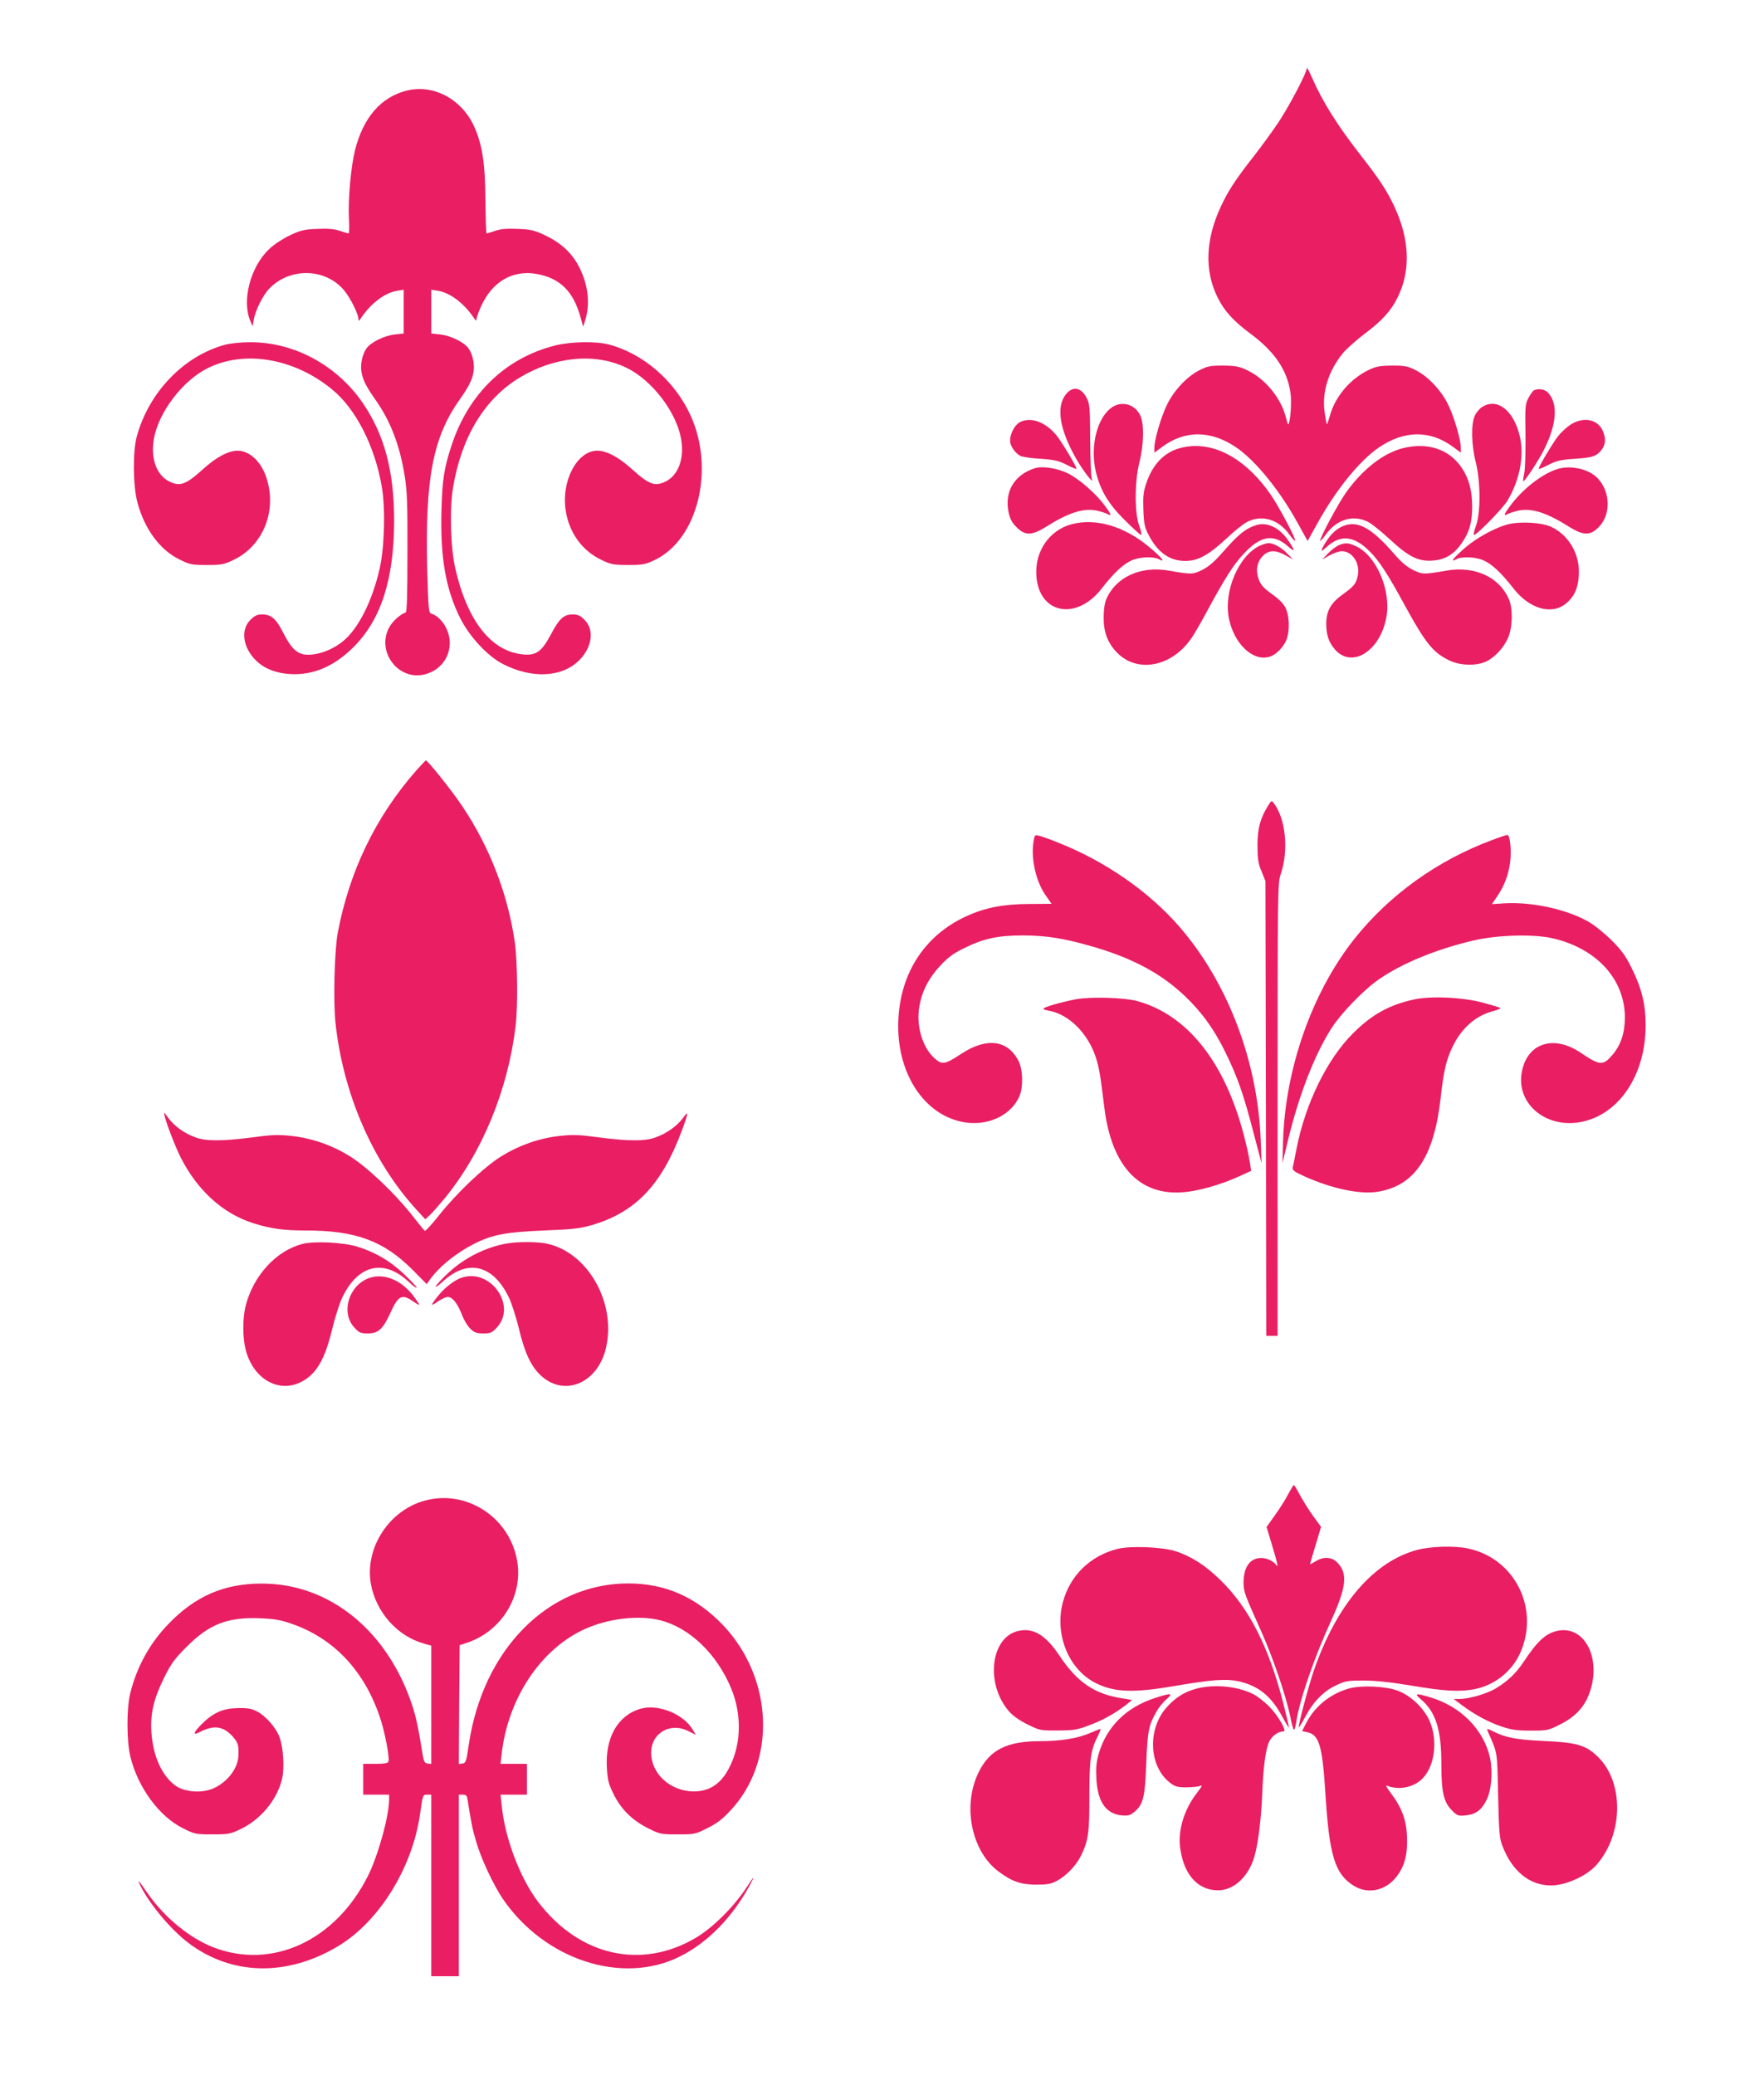 <?xml version="1.0" standalone="no"?>
<!DOCTYPE svg PUBLIC "-//W3C//DTD SVG 20010904//EN"
 "http://www.w3.org/TR/2001/REC-SVG-20010904/DTD/svg10.dtd">
<svg version="1.0" xmlns="http://www.w3.org/2000/svg"
 width="1088pt" height="1280pt" viewBox="0 0 1088 1280"
 preserveAspectRatio="xMidYMid meet">
<g transform="translate(0,1280) scale(0.1,-0.1)"
fill="#e91e63" stroke="none">
<path d="M8060 12380 c0 -29 -108 -234 -175 -335 -37 -55 -104 -147 -149 -205
-113 -144 -162 -218 -206 -314 -95 -203 -102 -396 -20 -561 41 -83 97 -145
206 -226 146 -109 222 -221 243 -359 9 -56 0 -184 -13 -198 -2 -1 -9 18 -15
44 -30 118 -126 236 -236 289 -52 25 -72 29 -150 30 -80 0 -96 -3 -148 -29
-78 -40 -159 -127 -202 -218 -36 -77 -75 -211 -75 -260 l0 -30 50 37 c141 103
300 101 455 -5 120 -82 269 -266 381 -470 l59 -107 60 108 c115 208 260 387
380 469 155 106 314 108 455 5 l50 -37 0 30 c0 49 -39 183 -75 260 -43 91
-124 178 -202 218 -52 26 -68 29 -148 29 -77 -1 -98 -5 -145 -28 -112 -54
-205 -163 -237 -280 -9 -31 -18 -56 -19 -54 -2 1 -8 32 -13 67 -20 124 20 257
108 367 23 29 84 83 135 122 109 81 165 143 206 226 82 165 75 358 -20 561
-44 95 -93 170 -206 314 -146 188 -235 329 -301 479 -18 42 -33 69 -33 61z"/>
<path d="M2508 12241 c-158 -40 -267 -165 -318 -366 -25 -99 -44 -305 -38
-421 3 -52 2 -94 -2 -94 -3 0 -28 7 -54 16 -35 12 -72 15 -140 12 -80 -3 -101
-8 -169 -40 -42 -20 -99 -57 -125 -83 -117 -108 -172 -318 -118 -445 l14 -33
7 40 c10 60 58 155 99 196 129 130 347 122 460 -16 38 -47 85 -141 86 -172 1
-18 3 -18 18 5 61 90 146 154 220 166 l42 7 0 -135 0 -135 -54 -6 c-65 -7
-147 -47 -175 -85 -27 -38 -40 -101 -31 -149 8 -47 30 -90 85 -168 93 -131
151 -282 181 -471 15 -90 18 -172 17 -474 0 -254 -3 -365 -11 -368 -33 -11
-80 -53 -101 -91 -82 -149 55 -332 218 -291 93 23 155 101 155 195 0 78 -52
160 -114 180 -16 5 -18 27 -25 268 -14 561 34 818 200 1052 55 78 77 121 85
168 9 48 -4 111 -31 149 -28 38 -110 78 -175 85 l-54 6 0 135 0 135 43 -7 c73
-12 158 -76 219 -166 13 -20 17 -21 17 -8 1 10 12 43 26 74 69 156 196 231
346 204 143 -26 225 -107 269 -265 l17 -60 11 35 c33 102 21 219 -34 329 -43
87 -112 152 -211 199 -68 32 -89 37 -169 40 -68 3 -105 0 -140 -12 -26 -9 -50
-16 -53 -16 -3 0 -6 91 -7 203 -1 230 -20 349 -72 462 -78 166 -251 257 -414
216z"/>
<path d="M1390 10674 c-255 -68 -471 -292 -546 -565 -26 -94 -24 -307 4 -410
45 -165 139 -292 261 -351 61 -30 74 -33 166 -33 91 0 106 3 165 31 189 90
274 316 198 522 -34 91 -103 152 -172 152 -57 0 -133 -40 -215 -115 -104 -94
-140 -107 -205 -76 -80 39 -118 141 -97 263 28 164 177 360 332 437 226 113
532 62 766 -130 148 -120 267 -354 309 -608 22 -134 15 -374 -15 -501 -45
-198 -131 -368 -225 -445 -54 -44 -122 -74 -186 -82 -87 -10 -125 19 -188 143
-39 77 -71 104 -124 104 -32 0 -47 -7 -74 -34 -62 -62 -46 -173 38 -253 50
-48 121 -76 209 -81 141 -8 271 48 390 167 170 170 249 418 250 778 0 306 -59
529 -192 725 -160 235 -426 379 -699 377 -52 0 -120 -7 -150 -15z"/>
<path d="M3428 10670 c-307 -76 -537 -296 -642 -615 -47 -142 -58 -212 -63
-403 -8 -287 25 -483 114 -662 58 -117 172 -240 269 -288 176 -89 357 -80 462
21 84 80 100 191 38 253 -27 27 -42 34 -74 34 -55 0 -83 -26 -135 -125 -56
-104 -90 -129 -168 -122 -197 17 -345 203 -420 527 -30 127 -37 367 -15 501
52 314 195 550 413 681 218 131 471 153 662 57 155 -77 304 -273 332 -437 21
-122 -17 -224 -97 -263 -65 -31 -101 -18 -205 76 -82 75 -158 115 -215 115
-126 0 -225 -190 -194 -374 22 -135 102 -244 220 -300 59 -28 74 -31 165 -31
92 0 105 3 166 32 263 128 369 558 219 889 -97 214 -292 383 -505 439 -81 21
-230 18 -327 -5z"/>
<path d="M6576 10370 c-64 -77 -42 -219 63 -402 41 -72 111 -162 95 -123 -5
11 -9 119 -10 240 -1 203 -3 224 -22 261 -33 64 -84 74 -126 24z"/>
<path d="M9462 10393 c-7 -3 -22 -24 -34 -46 -21 -39 -22 -54 -19 -232 1 -105
-2 -211 -8 -235 -5 -25 -8 -46 -6 -48 6 -7 94 125 129 196 78 156 87 282 24
350 -20 21 -56 27 -86 15z"/>
<path d="M6864 10291 c-95 -58 -143 -241 -105 -401 28 -115 77 -198 177 -297
51 -51 97 -93 102 -93 5 0 0 26 -12 58 -29 82 -28 273 2 392 27 106 30 236 5
287 -31 67 -108 91 -169 54z"/>
<path d="M9144 10291 c-17 -10 -38 -34 -47 -54 -25 -51 -22 -181 5 -287 30
-119 31 -310 2 -392 -12 -32 -17 -58 -13 -58 18 0 177 163 207 212 73 123 103
268 78 388 -35 163 -138 249 -232 191z"/>
<path d="M6289 10195 c-31 -17 -59 -71 -59 -113 0 -32 29 -75 63 -94 12 -6 68
-15 125 -18 88 -6 112 -12 163 -38 32 -17 59 -27 59 -24 0 14 -88 161 -121
203 -68 86 -163 121 -230 84z"/>
<path d="M9689 10182 c-25 -16 -60 -48 -78 -71 -33 -42 -121 -189 -121 -203 0
-3 27 7 59 24 51 26 75 32 163 38 110 7 135 15 167 56 25 32 27 74 5 120 -33
69 -118 84 -195 36z"/>
<path d="M7278 10036 c-98 -26 -169 -101 -208 -217 -18 -53 -21 -80 -18 -164
3 -84 8 -108 31 -152 57 -111 130 -163 228 -163 77 0 142 35 251 136 49 47
108 94 131 105 89 46 192 16 258 -76 18 -25 34 -43 37 -41 8 8 -98 208 -150
284 -161 233 -368 340 -560 288z"/>
<path d="M8655 10036 c-122 -30 -251 -130 -355 -277 -50 -72 -165 -287 -157
-295 2 -2 18 16 36 41 66 92 169 122 258 76 23 -11 82 -59 132 -105 117 -109
178 -140 265 -134 77 5 131 36 179 104 49 69 66 127 67 225 0 104 -19 176 -66
246 -77 112 -208 156 -359 119z"/>
<path d="M6380 9911 c-125 -41 -186 -145 -159 -272 9 -40 21 -64 49 -91 52
-53 94 -52 181 2 141 89 233 118 316 100 25 -6 54 -15 64 -21 27 -14 24 -3
-16 51 -55 75 -158 165 -228 200 -68 33 -159 47 -207 31z"/>
<path d="M9603 9906 c-95 -31 -213 -124 -289 -227 -39 -53 -42 -64 -15 -50 10
6 39 15 64 21 83 18 175 -11 316 -100 87 -54 129 -55 181 -2 76 76 74 215 -4
300 -53 59 -169 85 -253 58z"/>
<path d="M6608 9566 c-136 -37 -225 -166 -216 -314 13 -238 246 -285 403 -82
73 94 132 150 184 173 51 23 135 26 170 7 42 -22 19 8 -54 70 -156 133 -336
187 -487 146z"/>
<path d="M9315 9569 c-79 -16 -203 -82 -280 -149 -73 -64 -94 -91 -54 -70 35
19 119 16 170 -7 52 -23 111 -79 184 -173 97 -125 234 -165 322 -94 53 43 77
96 81 179 7 128 -64 248 -175 297 -54 24 -173 32 -248 17z"/>
<path d="M7749 9561 c-67 -21 -110 -56 -208 -168 -52 -59 -87 -89 -127 -109
-58 -28 -65 -28 -204 -4 -175 31 -328 -39 -387 -177 -10 -24 -16 -66 -16 -113
0 -89 24 -154 81 -214 126 -131 339 -90 461 88 16 23 59 97 96 166 108 200
163 287 223 351 106 115 185 129 276 49 45 -40 46 -29 1 37 -52 77 -130 115
-196 94z"/>
<path d="M8298 9560 c-44 -13 -84 -47 -117 -98 -38 -60 -40 -74 -3 -40 88 83
172 75 270 -23 59 -59 114 -144 217 -334 129 -236 176 -293 279 -341 65 -30
162 -32 221 -5 53 25 109 84 136 146 28 62 31 180 6 238 -59 138 -212 208
-387 177 -139 -24 -146 -24 -204 4 -38 19 -73 48 -117 99 -132 153 -218 204
-301 177z"/>
<path d="M7775 9436 c-133 -58 -230 -282 -195 -452 32 -156 148 -266 250 -235
45 13 96 69 110 121 15 55 11 131 -9 176 -13 29 -38 55 -84 88 -52 37 -69 56
-83 91 -21 57 -12 108 26 147 36 36 79 37 140 2 l45 -25 -35 36 c-36 38 -85
65 -117 65 -10 -1 -31 -7 -48 -14z"/>
<path d="M8255 9436 c-16 -8 -46 -30 -65 -51 l-35 -36 45 25 c25 14 59 26 76
26 64 0 113 -73 99 -147 -9 -52 -23 -69 -94 -120 -73 -53 -100 -101 -101 -178
0 -69 14 -113 50 -157 104 -126 282 -18 321 195 30 163 -60 376 -184 436 -50
24 -70 25 -112 7z"/>
<path d="M2568 8048 c-251 -286 -413 -621 -485 -1003 -20 -110 -28 -417 -14
-552 46 -436 229 -860 501 -1156 l53 -58 30 28 c16 15 55 60 87 98 233 284
392 668 440 1065 15 122 12 398 -5 519 -42 293 -154 585 -323 837 -64 96 -214
284 -226 284 -1 0 -27 -28 -58 -62z"/>
<path d="M7821 7830 c-49 -80 -65 -140 -65 -245 0 -83 4 -110 25 -160 l24 -60
3 -1402 2 -1403 35 0 35 0 0 1395 c0 1372 0 1397 20 1455 49 146 30 339 -43
435 -14 19 -15 18 -36 -15z"/>
<path d="M6374 7605 c-16 -107 17 -248 79 -333 l33 -47 -140 -1 c-156 -1 -268
-22 -382 -74 -269 -121 -424 -370 -424 -681 0 -299 162 -542 394 -589 151 -31
301 36 354 159 24 55 21 166 -6 217 -67 130 -196 146 -351 45 -105 -69 -120
-71 -169 -27 -73 67 -112 198 -92 316 16 95 57 176 130 254 50 53 81 76 154
111 113 56 204 75 355 75 135 0 248 -17 406 -62 259 -72 441 -168 591 -310
106 -100 185 -210 254 -353 74 -152 109 -252 171 -490 l50 -190 -5 140 c-18
488 -203 974 -501 1318 -190 219 -459 405 -750 520 -49 20 -102 39 -117 42
-25 6 -27 5 -34 -40z"/>
<path d="M9205 7619 c-338 -125 -636 -339 -852 -611 -259 -327 -424 -794 -439
-1238 l-4 -145 34 142 c69 283 166 532 270 693 61 94 199 236 292 300 142 98
346 182 574 237 155 37 382 43 502 14 268 -64 439 -252 440 -486 0 -96 -25
-172 -77 -232 -58 -68 -77 -67 -195 13 -173 117 -340 56 -366 -133 -25 -191
160 -336 371 -293 233 47 395 291 395 596 0 127 -24 228 -86 352 -36 74 -61
109 -122 170 -42 42 -106 94 -142 115 -133 77 -349 125 -520 115 l-78 -5 33
49 c43 62 71 137 80 215 8 74 -2 163 -18 163 -7 -1 -48 -14 -92 -31z"/>
<path d="M6635 6636 c-83 -16 -187 -45 -198 -56 -5 -4 7 -10 26 -13 128 -20
250 -142 298 -296 19 -64 25 -96 50 -300 46 -380 231 -563 524 -521 94 14 210
49 310 95 l72 33 -9 58 c-5 33 -22 109 -38 169 -118 447 -348 735 -655 820
-81 22 -289 28 -380 11z"/>
<path d="M8717 6634 c-149 -33 -255 -92 -368 -204 -163 -160 -299 -438 -353
-720 -9 -47 -19 -95 -22 -108 -4 -20 4 -27 69 -57 170 -77 345 -114 455 -96
228 37 347 215 388 581 18 164 35 236 74 315 55 114 143 191 249 218 30 8 50
17 44 20 -5 3 -54 18 -109 33 -127 33 -323 42 -427 18z"/>
<path d="M1016 5915 c10 -46 68 -195 99 -256 103 -202 260 -345 447 -404 108
-34 184 -45 325 -45 307 0 479 -64 657 -242 l88 -89 16 23 c58 83 165 170 281
228 110 55 193 70 426 80 181 7 222 12 298 34 267 79 427 247 551 578 44 118
45 133 7 80 -35 -47 -97 -92 -165 -117 -64 -25 -165 -25 -350 -1 -126 17 -163
18 -245 9 -126 -14 -248 -57 -357 -124 -108 -67 -274 -225 -385 -364 -46 -58
-86 -102 -90 -97 -4 4 -43 52 -87 108 -108 134 -270 287 -376 353 -108 67
-231 110 -357 124 -82 9 -119 8 -245 -9 -185 -24 -286 -24 -350 1 -69 25 -130
70 -165 118 -29 40 -30 41 -23 12z"/>
<path d="M1865 5127 c-162 -42 -302 -195 -350 -382 -19 -76 -19 -194 0 -270
46 -179 200 -269 339 -201 96 47 150 139 196 332 17 70 44 154 60 188 97 205
256 244 410 100 27 -26 50 -42 50 -36 0 5 -36 43 -79 84 -86 81 -175 133 -286
168 -87 27 -266 36 -340 17z"/>
<path d="M3128 5130 c-130 -22 -260 -87 -359 -178 -38 -35 -75 -74 -81 -86 -6
-11 12 1 41 27 155 145 313 107 411 -99 16 -34 43 -118 60 -187 34 -145 73
-231 131 -287 142 -138 348 -59 404 155 72 280 -106 600 -363 654 -59 12 -173
13 -244 1z"/>
<path d="M2275 4916 c-125 -46 -174 -213 -90 -304 30 -33 39 -37 83 -37 65 0
93 25 139 125 49 108 71 120 138 75 20 -15 39 -25 41 -23 1 2 -15 26 -36 54
-76 100 -184 143 -275 110z"/>
<path d="M2845 4918 c-46 -16 -106 -64 -147 -116 -20 -25 -35 -48 -34 -50 2
-2 21 8 41 23 21 14 46 25 57 25 28 0 60 -40 86 -107 12 -33 36 -73 53 -89 25
-24 39 -29 80 -29 45 0 54 4 84 37 125 136 -42 369 -220 306z"/>
<path d="M7945 3583 c-16 -32 -53 -90 -82 -130 l-51 -72 34 -113 c34 -113 40
-142 26 -122 -16 24 -59 44 -92 44 -70 0 -110 -56 -110 -152 0 -56 6 -71 110
-303 72 -161 150 -391 177 -518 9 -48 20 -87 24 -87 4 0 10 21 14 48 20 134
109 394 217 629 92 203 101 286 39 352 -35 38 -87 42 -137 10 -19 -11 -34 -19
-34 -17 0 2 15 54 34 116 l34 114 -52 71 c-28 40 -64 98 -81 130 -16 31 -32
57 -35 57 -3 0 -18 -26 -35 -57z"/>
<path d="M2621 3544 c-220 -59 -371 -290 -334 -511 31 -177 164 -327 331 -372
l42 -12 0 -365 0 -365 -22 3 c-19 2 -24 12 -31 53 -26 165 -40 230 -63 301
-152 466 -514 759 -934 756 -230 -1 -406 -78 -571 -249 -116 -120 -195 -264
-236 -429 -23 -94 -22 -295 1 -389 46 -190 178 -370 324 -442 73 -37 80 -38
182 -38 98 0 110 2 173 32 126 60 227 182 257 312 15 65 8 187 -15 253 -20 58
-84 132 -139 161 -32 17 -57 22 -116 21 -92 -1 -153 -27 -223 -96 -55 -55 -61
-76 -15 -52 86 45 145 37 202 -26 35 -39 40 -57 36 -125 -5 -80 -76 -166 -163
-200 -71 -27 -170 -18 -224 20 -84 61 -138 179 -149 327 -8 115 13 207 77 337
44 89 65 118 138 191 141 142 253 186 456 178 89 -4 127 -10 197 -35 258 -90
446 -290 542 -578 30 -88 60 -249 52 -271 -4 -10 -25 -14 -81 -14 l-75 0 0
-95 0 -95 80 0 80 0 0 -29 c0 -102 -68 -348 -131 -473 -201 -400 -592 -580
-955 -439 -143 56 -299 183 -400 328 -59 85 -71 98 -49 53 60 -119 191 -275
299 -356 266 -200 605 -207 919 -20 252 150 458 479 507 811 18 127 18 125 45
125 l25 0 0 -560 0 -560 85 0 85 0 0 560 0 560 25 0 c20 0 25 -6 29 -32 22
-139 29 -178 52 -255 30 -105 105 -266 164 -354 258 -379 739 -536 1096 -356
167 84 318 237 425 432 40 73 33 69 -19 -11 -78 -118 -208 -247 -312 -308
-337 -198 -719 -110 -972 224 -110 144 -204 393 -223 588 l-8 72 82 0 81 0 0
95 0 95 -81 0 -82 0 7 61 c39 343 241 647 512 770 147 67 335 88 469 54 180
-47 346 -207 434 -418 66 -159 64 -339 -7 -482 -51 -106 -123 -155 -224 -155
-142 1 -260 107 -262 236 -1 124 118 194 232 135 l44 -22 -19 31 c-55 96 -211
160 -318 131 -142 -38 -223 -177 -212 -364 4 -76 10 -99 41 -163 47 -95 116
-163 215 -212 72 -36 79 -37 181 -37 102 0 109 1 182 38 59 29 92 54 145 111
283 303 262 814 -46 1140 -166 174 -357 259 -586 259 -495 0 -898 -408 -984
-997 -15 -102 -18 -111 -39 -114 l-22 -3 2 366 3 367 54 18 c208 74 337 288
301 500 -45 269 -311 444 -569 374z"/>
<path d="M6893 3246 c-170 -43 -294 -165 -338 -331 -52 -200 38 -417 208 -499
112 -55 231 -59 480 -16 228 39 317 46 392 30 124 -26 206 -91 275 -221 22
-41 40 -69 40 -64 0 6 -15 71 -34 145 -88 346 -210 588 -385 760 -94 93 -181
149 -281 182 -82 26 -278 34 -357 14z"/>
<path d="M8742 3240 c-269 -71 -496 -335 -637 -740 -33 -95 -95 -329 -95 -355
0 -5 18 23 40 64 50 95 116 162 194 197 55 26 71 28 171 28 75 -1 169 -11 294
-32 193 -33 292 -39 382 -22 123 23 229 105 282 217 128 275 -27 591 -321 652
-82 17 -226 13 -310 -9z"/>
<path d="M6281 2740 c-172 -39 -205 -327 -57 -497 24 -27 65 -56 114 -80 75
-37 78 -38 187 -37 98 0 119 4 193 32 86 32 159 73 226 125 l39 31 -79 13
c-156 27 -261 99 -365 254 -89 134 -164 180 -258 159z"/>
<path d="M9604 2740 c-71 -16 -121 -62 -206 -190 -48 -72 -99 -120 -171 -164
-59 -35 -167 -66 -228 -66 l-33 0 55 -41 c75 -56 162 -103 244 -130 56 -19 92
-24 176 -24 105 0 108 1 185 40 98 50 154 114 184 211 64 210 -44 401 -206
364z"/>
<path d="M7380 2384 c-75 -20 -129 -54 -184 -115 -119 -133 -111 -360 17 -463
33 -26 46 -30 100 -31 34 0 72 4 85 8 21 8 19 3 -14 -40 -84 -109 -122 -239
-103 -355 25 -157 110 -248 232 -248 96 0 186 82 223 205 23 77 42 225 49 385
7 181 22 285 45 331 18 33 54 59 86 59 24 0 -32 97 -90 156 -29 28 -71 61 -94
73 -98 50 -242 64 -352 35z"/>
<path d="M8321 2385 c-117 -33 -213 -111 -266 -216 l-24 -47 29 -6 c76 -15 96
-79 115 -382 24 -380 58 -492 173 -565 89 -56 199 -32 267 57 49 64 68 139 63
247 -4 104 -34 181 -103 271 -25 34 -31 47 -19 41 68 -27 153 -13 209 36 84
74 107 244 51 367 -37 79 -114 152 -194 183 -75 28 -224 35 -301 14z"/>
<path d="M7123 2326 c-175 -57 -295 -174 -345 -339 -16 -54 -19 -87 -16 -155
7 -145 58 -220 157 -230 40 -3 52 0 78 22 55 46 65 90 73 301 8 200 15 235 65
321 13 23 40 55 60 73 44 38 29 40 -72 7z"/>
<path d="M8766 2316 c90 -77 124 -186 124 -396 0 -174 14 -236 66 -288 32 -32
38 -34 82 -30 63 6 98 31 129 92 32 61 41 172 24 259 -37 174 -176 318 -365
376 -95 29 -107 27 -60 -13z"/>
<path d="M6730 2113 c-78 -35 -184 -53 -315 -53 -204 0 -312 -54 -379 -192
-102 -207 -44 -489 124 -613 84 -62 135 -79 230 -80 70 0 93 4 128 23 58 31
116 91 147 151 48 95 55 149 54 376 0 222 8 280 52 366 11 23 19 42 17 44 -2
1 -28 -9 -58 -22z"/>
<path d="M9173 2128 c66 -150 61 -122 67 -403 6 -239 8 -265 29 -317 60 -152
167 -238 297 -238 92 0 222 59 282 128 165 189 169 509 7 666 -73 71 -129 88
-330 97 -173 8 -239 20 -319 61 -27 14 -37 16 -33 6z"/>
</g>
</svg>
